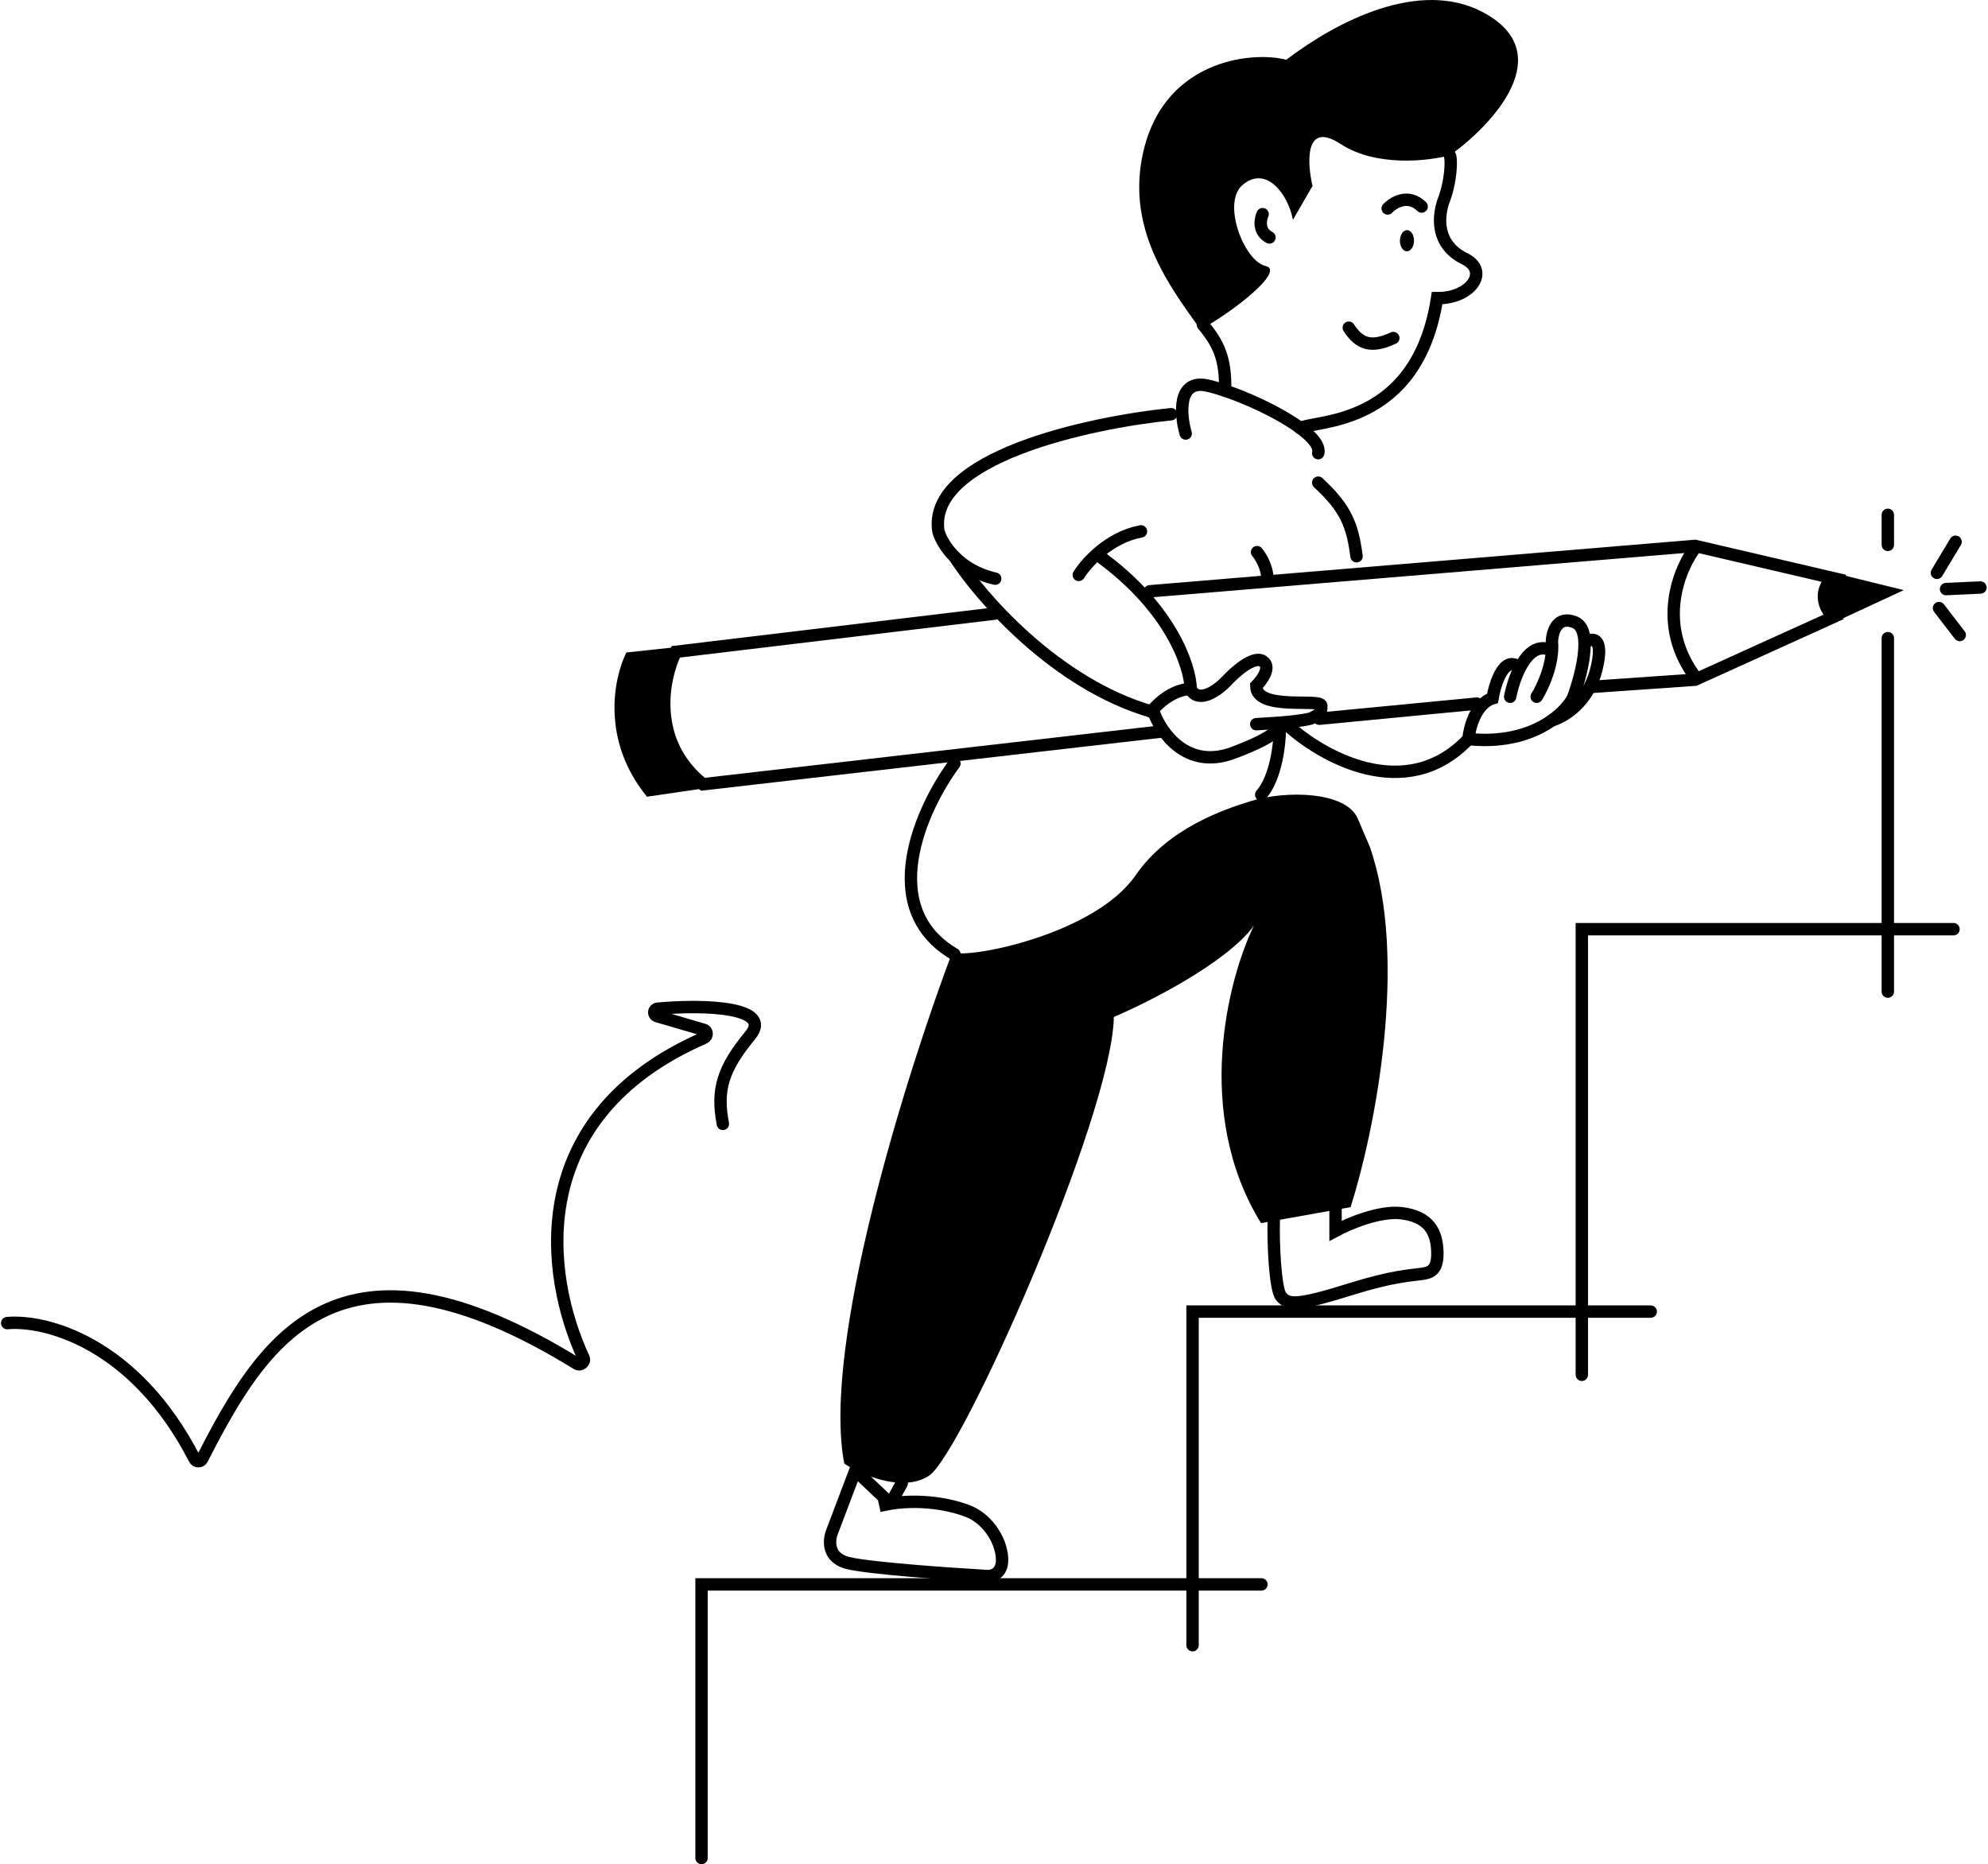 <svg width="321" height="301" viewBox="0 0 321 301" fill="none" xmlns="http://www.w3.org/2000/svg">
<path d="M136.328 236.333C132.608 217.132 146.402 173.275 153.763 153.746C156.217 154.908 176.752 150.907 183.339 141.358C188.608 133.719 197.558 130.719 201.937 129.358C207.749 127.551 217.435 127.809 219.243 132.196L221.18 136.713C227.509 154.908 221.998 182.566 218.081 194.911L203.616 197.491C192.664 179.735 198.278 158.091 202.454 149.488C198.011 155.476 185.535 161.79 179.852 164.199C179.594 180.071 155.313 234.784 150.018 238.268C145.782 241.056 139.126 238.14 136.328 236.333Z" fill="black"/>
<path d="M145.604 239.496L143.796 242.782M138.112 237.413L134.662 246.524L134.366 247.305C134.038 248.094 133.81 249.417 134.366 250.544C134.758 251.339 135.539 252.037 136.95 252.381C140.36 253.214 153.183 254.117 159.168 254.464C160.202 254.594 162.166 254.099 161.752 251.08C161.339 248.06 159.168 245.297 156.714 244.181C154.723 243.277 149.589 241.873 143.796 242.782L138.112 237.413ZM141.987 243.14C142.596 242.994 143.199 242.876 143.796 242.782L141.987 243.14Z" stroke="black" stroke-width="2" stroke-linecap="round"/>
<path d="M205.678 196.792C205.549 200.62 205.898 208.159 206.844 209.311C208.009 210.731 209.434 210.86 218.109 208.15C225.049 205.981 227.82 205.955 229.503 205.697C230.669 205.519 232.093 205.362 232.093 202.471C232.093 198.857 230.669 196.404 226.266 195.888C222.744 195.475 217.721 197.609 215.649 198.727V195.243" stroke="black" stroke-width="2" stroke-linecap="round"/>
<path d="M189.105 66.878C175.804 68.222 149.668 73.888 151.527 85.795C151.812 86.806 152.631 88.42 154.158 89.937C155.629 91.399 157.756 92.772 160.696 93.432" stroke="black" stroke-width="2" stroke-linecap="round"/>
<path d="M154.158 89.937C158.317 96.409 170.51 110.465 186.006 114.917" stroke="black" stroke-width="2" stroke-linecap="round"/>
<path d="M185.906 114.917C186.853 113.645 189.343 111.345 192.265 111.236" stroke="black" stroke-width="2" stroke-linecap="round"/>
<path d="M192.265 111.235C192.179 107.601 189.113 98.23 177.539 89.815" stroke="black" stroke-width="2" stroke-linecap="round"/>
<path d="M174.192 92.828C175.393 90.883 179.083 86.754 184.233 85.799" stroke="black" stroke-width="2" stroke-linecap="round"/>
<path d="M202.975 89.147C203.533 89.806 204.649 91.599 204.649 93.497" stroke="black" stroke-width="2" stroke-linecap="round"/>
<path d="M202.844 116.929C205.481 116.8 210.99 116.414 211.924 115.897C213.091 115.253 213.351 115.253 213.351 113.963C213.351 112.673 202.844 114.866 202.844 110.739C203.795 109.793 205.334 107.669 203.882 106.741C202.429 105.812 199.385 108.504 198.045 109.965C196.661 111.427 193.556 113.731 192.207 111.255" stroke="black" stroke-width="2" stroke-linecap="round"/>
<path d="M186.241 114.866C187.408 118.262 191.611 124.357 199.082 121.572C206.554 118.786 206.865 117.316 206.086 116.929" stroke="black" stroke-width="2" stroke-linecap="round"/>
<path d="M250.588 116.311C252.404 115.815 256.372 113.506 257.721 108.242C259.07 102.977 257.245 102.951 256.164 103.596" stroke="black" stroke-width="2" stroke-linecap="round"/>
<path d="M243.844 112.5C244.406 109.575 246.386 103.932 249.81 104.758" stroke="black" stroke-width="2" stroke-linecap="round"/>
<path d="M245.271 107.725C242.884 105.764 241.423 110.263 240.991 112.758C238.294 113.583 237.273 117.489 237.1 119.338C243.343 119.978 247.779 118.302 250.588 116.311C252.308 115.091 253.418 113.754 253.96 112.758C255.3 109.188 257.254 101.738 254.349 100.5C251.444 99.261 250.631 102.048 250.588 103.596C250.899 107.106 249.075 110.994 248.124 112.5" stroke="black" stroke-width="2" stroke-linecap="round"/>
<path d="M207.661 116.887C213.281 122.134 227.036 129.97 237.1 119.338" stroke="black" stroke-width="2" stroke-linecap="round"/>
<path d="M206.657 117.595C206.657 120.031 206.054 125.583 203.645 128.305" stroke="black" stroke-width="2" stroke-linecap="round"/>
<path d="M154.111 123.285C148.807 130.444 141.382 146.624 154.111 154.076" stroke="black" stroke-width="2" stroke-linecap="round"/>
<path d="M312.753 92.493L315.765 87.473" stroke="black" stroke-width="2" stroke-linecap="round"/>
<path d="M314.225 95.117L319.782 94.859" stroke="black" stroke-width="2" stroke-linecap="round"/>
<path d="M313.088 98.183L316.435 102.534" stroke="black" stroke-width="2" stroke-linecap="round"/>
<path d="M203.685 255.823H113.279V300" stroke="black" stroke-width="2" stroke-linecap="round"/>
<path d="M266.541 211.776H192.561V265.64" stroke="black" stroke-width="2" stroke-linecap="round"/>
<path d="M315.43 150.032H255.418V221.981" stroke="black" stroke-width="2" stroke-linecap="round"/>
<path d="M304.825 103.036V160.108" stroke="black" stroke-width="2" stroke-linecap="round"/>
<path d="M304.825 83.122V87.975" stroke="black" stroke-width="2" stroke-linecap="round"/>
<path d="M187.593 118.109L113.502 126.631C104.931 119.765 107.005 109.514 109.114 105.248L160.616 99.074" stroke="black" stroke-width="2" stroke-linecap="round"/>
<path d="M213.021 116.051L238.45 113.607" stroke="black" stroke-width="2" stroke-linecap="round"/>
<path d="M257.037 110.907L273.688 109.749L296.019 99.627C293.334 96.777 294.806 94.238 295.925 93.33L273.688 88.142L185.657 95.473" stroke="black" stroke-width="2" stroke-linecap="round"/>
<path d="M101.135 105.354L108.683 104.542C103.448 116.269 109.449 124.247 113.279 127.351L104.47 128.64C97.107 119.673 99.005 109.638 101.135 105.354Z" fill="black"/>
<path d="M296.822 100.191C294.02 97.267 295.594 93.785 296.762 92.661L307.398 95.286L296.822 100.191Z" fill="black"/>
<path d="M273.929 88.142C271.151 91.669 267.261 100.891 273.929 109.562" stroke="black" stroke-width="2"/>
<path d="M209.942 69.137C212.156 67.774 228.81 69.088 232.047 48.139C237.59 48.204 240.605 43.663 236.375 41.72C231.866 39.395 232.205 35.126 233.022 32.611C234.32 29.313 234.399 25.85 234.119 25.125" stroke="black" stroke-width="2" stroke-linecap="round"/>
<path d="M227.161 40.575C227.79 40.582 228.309 39.823 228.32 38.88C228.331 37.936 227.83 37.165 227.201 37.158C226.572 37.151 226.053 37.909 226.042 38.853C226.031 39.796 226.532 40.567 227.161 40.575Z" fill="black"/>
<path d="M224.069 33.66C224.993 32.671 227.385 31.225 229.552 33.349" stroke="black" stroke-width="2" stroke-linecap="round"/>
<path d="M217.786 52.91C219.486 55.525 221.352 56.268 224.977 54.58" stroke="black" stroke-width="2" stroke-linecap="round"/>
<path d="M203.872 34.577C203.478 35.441 203.148 37.405 204.978 38.339" stroke="black" stroke-width="2" stroke-linecap="round"/>
<path d="M184.361 25.696C182.204 37.495 188.952 46.378 193.844 53.206C199.069 50.383 207.633 43.671 204.348 42.946C200.896 42.185 197.256 32.769 200.608 29.889C204.541 26.509 208.086 31.622 208.762 35.499L211.93 30.021C211.034 26.189 210.683 19.468 216.444 23.236C222.205 27.004 230.655 26.017 234.16 25.053C241.072 20.106 251.809 8.567 239.47 1.987C229.207 -3.486 215.852 3.433 207.699 9.65C202.18 8.193 187.302 9.608 184.361 25.696Z" fill="black"/>
<path d="M194.229 52.416C196.723 55.419 197.963 57.913 197.808 63.08" stroke="black" stroke-width="2" stroke-linecap="round"/>
<path d="M191.452 69.997C190.579 66.95 190.067 61.138 195.008 62.268C201.183 63.679 213.77 69.786 212.848 73.171" stroke="black" stroke-width="2" stroke-linecap="round"/>
<path d="M212.849 77.934C217.367 82.118 218.371 84.795 219.04 89.816" stroke="black" stroke-width="2" stroke-linecap="round"/>
<path d="M1.158 213.635C7.296 213.076 21.758 216.736 31.42 235.559C31.672 236.051 32.385 236.064 32.636 235.572C42.546 216.172 54.709 196.492 93.153 220.187C93.744 220.551 94.519 219.892 94.226 219.262C87.989 205.847 84.618 180.265 113.683 167.573C114.266 167.319 114.24 166.452 113.63 166.273L106.112 164.076C105.423 163.875 105.498 162.929 106.213 162.865C113.957 162.167 124.883 162.622 121.122 167.191C116.73 172.526 115.65 175.899 116.721 181.469" stroke="black" stroke-width="2" stroke-linecap="round"/>
</svg>
